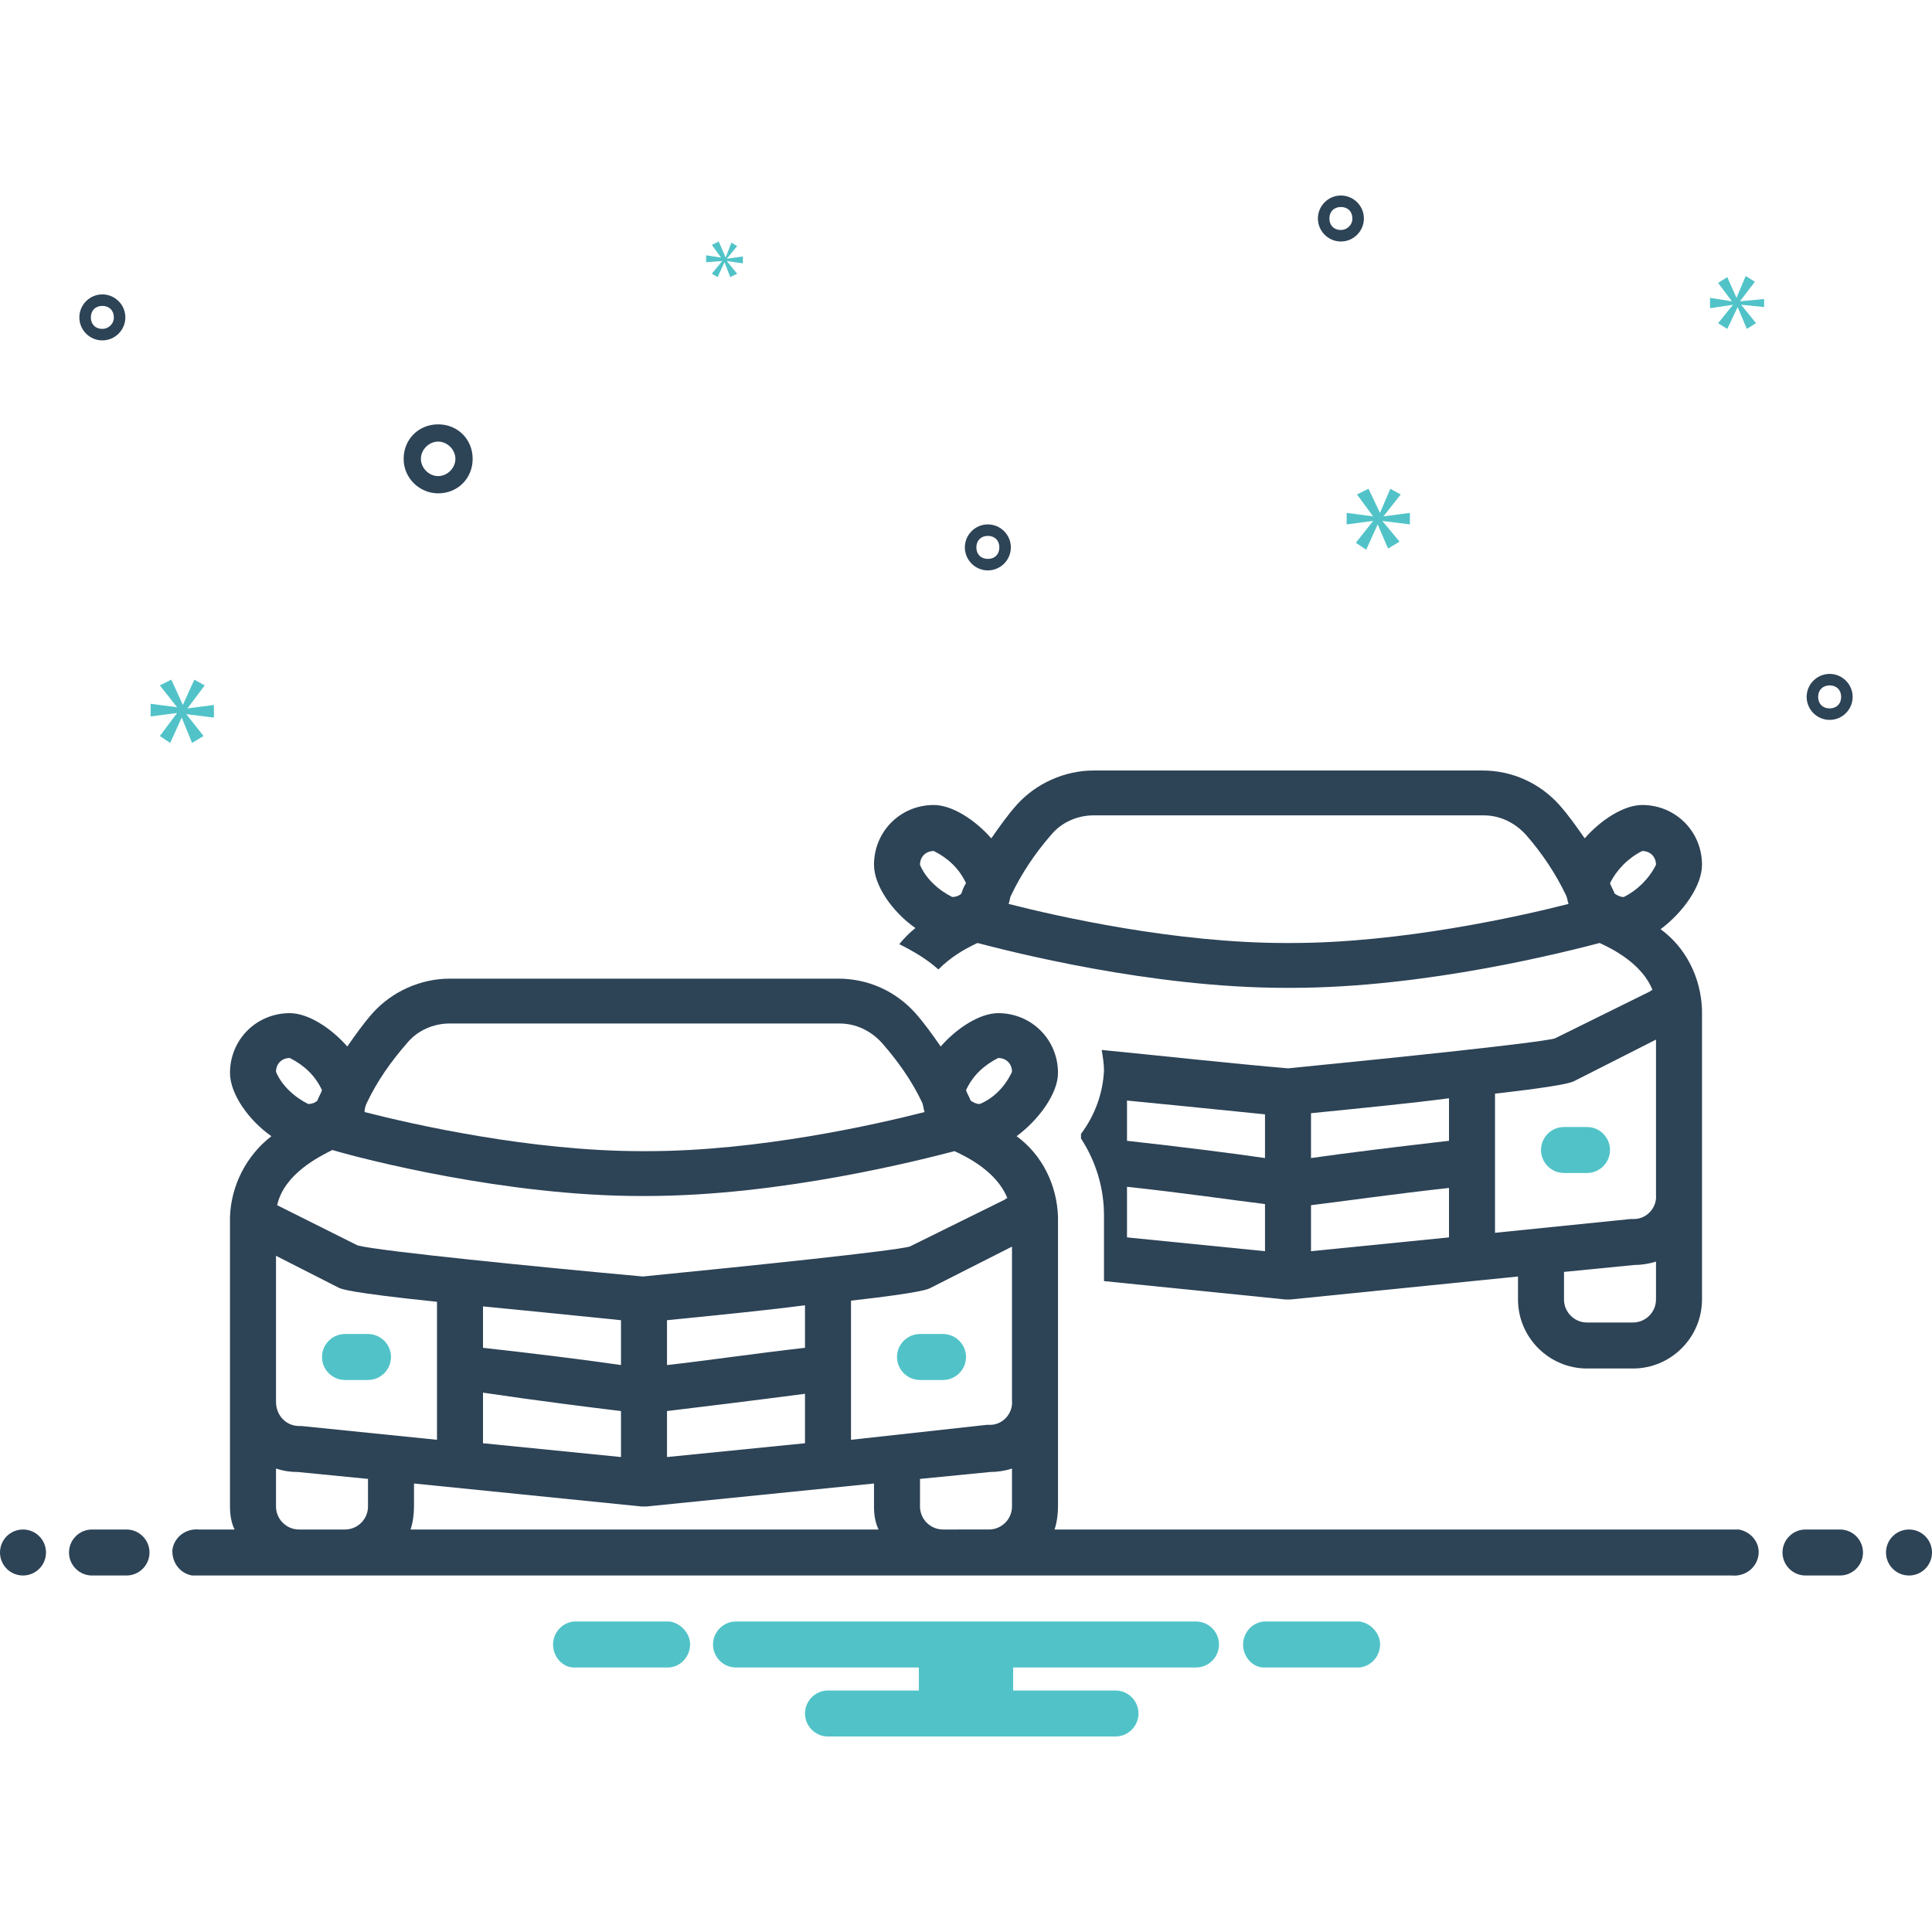 <?xml version="1.0" encoding="UTF-8"?> <svg xmlns="http://www.w3.org/2000/svg" xmlns:xlink="http://www.w3.org/1999/xlink" version="1.1" id="Layer_1" x="0px" y="0px" viewBox="0 0 168 168" style="enable-background:new 0 0 168 168;" xml:space="preserve"> <style type="text/css"> .st0{fill:#51C3C8;} .st1{fill:#2D4356;} </style> <path class="st0" d="M134,100c0,1.1,0.9,2,2,2h2c1.1,0,2-0.9,2-2s-0.9-2-2-2h-2C134.9,98,134,98.9,134,100z"></path> <path class="st1" d="M148,75.2c0-2.9-2.3-5.2-5.2-5.2c-1.6,0-3.6,1.3-5,2.9c-0.7-1-1.4-2-2.2-2.9c-1.7-1.9-4.1-3-6.7-3H95.1 c-2.5,0-5,1.1-6.7,3c-0.8,0.9-1.5,1.9-2.2,2.9c-1.4-1.6-3.4-2.9-5-2.9c-2.9,0-5.2,2.3-5.2,5.2c0,1.8,1.6,4.1,3.6,5.5 c-0.5,0.4-1,0.9-1.4,1.4c1.2,0.6,2.4,1.3,3.4,2.2c1-1,2.1-1.7,3.4-2.3c2.7,0.7,15,3.9,26.8,3.9h0.5c11.8,0,24.1-3.2,26.8-3.9 c1.1,0.5,3.7,1.8,4.6,4.1c-0.1,0-0.1,0-0.2,0.1l-8.3,4.1c-1.6,0.4-13.1,1.6-23.2,2.6c-4.7-0.4-11.1-1.1-16.2-1.6 c0.1,0.6,0.2,1.2,0.2,1.8c-0.1,2-0.8,3.9-2,5.5V99c1.3,2,2,4.3,2,6.7v5.7l15.8,1.6c0.1,0,0.3,0,0.4,0l19.8-2v2c0,3.3,2.7,6,6,6h4 c3.3,0,6-2.7,6-6V87.8c-0.1-2.8-1.4-5.4-3.6-7C146.4,79.3,148,77,148,75.2L148,75.2z M83.6,77.7c-0.2,0.2-0.5,0.3-0.8,0.3 c-1.2-0.6-2.3-1.6-2.8-2.8c0-0.7,0.5-1.2,1.2-1.2c1.2,0.6,2.2,1.5,2.8,2.8C83.8,77.1,83.7,77.4,83.6,77.7z M112.3,82h-0.5 c-9.6,0-19.8-2.3-24.1-3.4c0.1-0.2,0.1-0.5,0.2-0.7c0.9-1.9,2.1-3.7,3.5-5.3c0.9-1.1,2.3-1.7,3.7-1.7h33.9c1.4,0,2.7,0.6,3.7,1.7 c1.4,1.6,2.6,3.4,3.5,5.3c0.1,0.2,0.1,0.5,0.2,0.7C132.1,79.7,121.8,82,112.3,82L112.3,82z M110,108.8l-12-1.2v-4.4 c4.7,0.5,9.5,1.2,12,1.5V108.8z M110,100.7c-2.7-0.4-7.5-1-12-1.5v-3.5c3.1,0.3,7.1,0.7,12,1.2V100.7z M126,107.6l-12,1.2v-4 c2.5-0.3,7.4-1,12-1.5V107.6z M126,99.2c-4.4,0.5-9.2,1.1-12,1.5v-3.9c5-0.5,9-0.9,12-1.3V99.2z M144,113c0,1.1-0.9,2-2,2h-4 c-1.1,0-2-0.9-2-2v-2.4l6.1-0.6c0.6,0,1.3-0.1,1.9-0.3V113z M144,103.9c0.1,1.1-0.8,2.1-1.9,2.1c0,0-0.1,0-0.1,0c-0.1,0-0.1,0-0.2,0 l-11.8,1.2V95.1c6.2-0.7,6.7-1,6.9-1.1l7.1-3.6V103.9z M141.2,78c-0.3,0-0.5-0.1-0.8-0.3c-0.1-0.3-0.3-0.6-0.4-0.9 c0.6-1.2,1.6-2.2,2.8-2.8c0.7,0,1.2,0.5,1.2,1.2C143.4,76.4,142.4,77.4,141.2,78z"></path> <path class="st0" d="M78,118c0,1.1,0.9,2,2,2h2c1.1,0,2-0.9,2-2s-0.9-2-2-2h-2C78.9,116,78,116.9,78,118z"></path> <path class="st0" d="M30,120h2c1.1,0,2-0.9,2-2s-0.9-2-2-2h-2c-1.1,0-2,0.9-2,2S28.9,120,30,120z"></path> <g> <path class="st1" d="M38.1,42.9c1.7,0,3-1.3,3-3s-1.3-3-3-3s-3,1.3-3,3C35.1,41.6,36.5,42.9,38.1,42.9z M38.1,38.4 c0.8,0,1.5,0.7,1.5,1.5s-0.7,1.5-1.5,1.5s-1.5-0.7-1.5-1.5C36.6,39.1,37.3,38.4,38.1,38.4z"></path> <path class="st1" d="M159.1,58.6c-1.1,0-2,0.9-2,2s0.9,2,2,2s2-0.9,2-2C161.1,59.5,160.2,58.6,159.1,58.6z M159.1,61.6 c-0.6,0-1-0.4-1-1s0.4-1,1-1s1,0.4,1,1C160.1,61.2,159.7,61.6,159.1,61.6z"></path> <path class="st1" d="M8.9,25.6c-1.1,0-2,0.9-2,2s0.9,2,2,2s2-0.9,2-2C10.9,26.5,10,25.6,8.9,25.6z M8.9,28.6c-0.6,0-1-0.4-1-1 s0.4-1,1-1s1,0.4,1,1C9.9,28.2,9.4,28.6,8.9,28.6z"></path> <path class="st1" d="M116.6,17c-1.1,0-2,0.9-2,2s0.9,2,2,2s2-0.9,2-2C118.6,17.9,117.7,17,116.6,17z M116.6,20c-0.6,0-1-0.4-1-1 s0.4-1,1-1s1,0.4,1,1C117.6,19.6,117.1,20,116.6,20z"></path> <path class="st1" d="M87.9,47.6c0-1.1-0.9-2-2-2s-2,0.9-2,2s0.9,2,2,2C87,49.6,87.9,48.7,87.9,47.6z M84.9,47.6c0-0.6,0.4-1,1-1 s1,0.4,1,1s-0.4,1-1,1C85.3,48.6,84.9,48.2,84.9,47.6z"></path> </g> <path class="st0" d="M16.3,61.6l1.5-2l-0.9-0.5l-1,2.2h0l-1-2.2l-1,0.5l1.5,1.9v0l-2.3-0.3v1.1l2.3-0.3v0L13.9,64l0.9,0.6l1-2.2h0 l0.9,2.2l1-0.6l-1.5-1.9v0l2.4,0.3v-1.1L16.3,61.6L16.3,61.6z"></path> <path class="st0" d="M62.8,22.7l-0.9,1.1l0.5,0.3l0.6-1.3h0l0.5,1.3l0.6-0.3l-0.9-1.1v0l1.4,0.2v-0.6l-1.4,0.2v0l0.9-1.1l-0.5-0.3 l-0.5,1.3h0L62.5,21l-0.6,0.3l0.8,1.1v0l-1.3-0.2v0.6L62.8,22.7L62.8,22.7z"></path> <path class="st0" d="M122.6,45.6v-1l-2.3,0.3v0l1.5-1.9l-0.9-0.5l-0.9,2.1h0l-1-2.1L118,43l1.4,1.9v0l-2.3-0.3v1l2.3-0.3v0l-1.5,1.9 l0.9,0.6l1-2.2h0l0.9,2.1l1-0.6l-1.5-1.8v0L122.6,45.6z"></path> <path class="st0" d="M151.3,26.2l1.3-1.7l-0.8-0.5l-0.8,1.9h0l-0.8-1.8l-0.8,0.5l1.2,1.6v0l-1.9-0.3v0.9l2-0.3v0l-1.3,1.6l0.8,0.5 l0.9-1.9h0l0.8,1.9l0.8-0.5l-1.3-1.6v0l2,0.2V26L151.3,26.2L151.3,26.2z"></path> <circle class="st1" cx="2" cy="135" r="2"></circle> <path class="st1" d="M11,133H8c-1.1,0-2,0.9-2,2s0.9,2,2,2h3c1.1,0,2-0.9,2-2S12.1,133,11,133z"></path> <path class="st1" d="M160,133h-3c-1.1,0-2,0.9-2,2s0.9,2,2,2h3c1.1,0,2-0.9,2-2S161.1,133,160,133z"></path> <circle class="st1" cx="166" cy="135" r="2"></circle> <path class="st0" d="M118.2,141h-8.3c-1.1,0.1-1.9,1.1-1.8,2.2c0.1,1,0.9,1.8,1.8,1.8h8.3c1.1-0.1,1.9-1.1,1.8-2.2 C119.9,141.9,119.1,141.1,118.2,141z"></path> <path class="st0" d="M58.2,141h-8.3c-1.1,0.1-1.9,1.1-1.8,2.2c0.1,1,0.9,1.8,1.8,1.8h8.3c1.1-0.1,1.9-1.1,1.8-2.2 C59.9,141.9,59.1,141.1,58.2,141z"></path> <path class="st0" d="M104,141H64c-1.1,0-2,0.9-2,2s0.9,2,2,2h15.9v2H72c-1.1,0-2,0.9-2,2s0.9,2,2,2h25c1.1,0,2-0.9,2-2s-0.9-2-2-2 h-8.9v-2H104c1.1,0,2-0.9,2-2S105.1,141,104,141z"></path> <path class="st1" d="M150.7,133H91.7c0.2-0.6,0.3-1.3,0.3-2v-25.2c-0.1-2.8-1.4-5.4-3.6-7c1.9-1.4,3.6-3.7,3.6-5.5 c0-2.9-2.3-5.2-5.2-5.2c-1.6,0-3.6,1.3-5,2.9c-0.7-1-1.4-2-2.2-2.9c-1.7-1.9-4.1-3-6.7-3H39.1c-2.5,0-5,1.1-6.7,3 c-0.8,0.9-1.5,1.9-2.2,2.9c-1.4-1.6-3.4-2.9-5-2.9c-2.9,0-5.2,2.3-5.2,5.2c0,1.8,1.6,4.1,3.6,5.5c-2.2,1.7-3.5,4.3-3.6,7V131 c0,0.7,0.1,1.4,0.4,2h-3.1c-1.1-0.1-2.1,0.6-2.3,1.7c-0.1,1.1,0.6,2.1,1.7,2.3c0.2,0,0.3,0,0.5,0h133.4c1.1,0.1,2.1-0.6,2.3-1.7 s-0.6-2.1-1.7-2.3C151.1,133,150.9,133,150.7,133L150.7,133z M76.4,133H35.7c0.2-0.6,0.3-1.3,0.3-2v-2l19.8,2c0.1,0,0.3,0,0.4,0 l19.8-2v2C76,131.7,76.1,132.4,76.4,133z M54,122.7v4l-12-1.2v-4.4C46.7,121.8,51.5,122.4,54,122.7z M42,117.2v-3.6 c3.1,0.3,7.1,0.7,12,1.2v3.9C51.3,118.3,46.5,117.7,42,117.2z M70,121.2v4.3l-12,1.2v-4C60.5,122.4,65.4,121.8,70,121.2z M58,118.7 v-3.9c5-0.5,9-0.9,12-1.3v3.7C65.6,117.7,60.8,118.4,58,118.7z M74,125.2v-12.1c6.2-0.7,6.7-1,6.9-1.1l7.1-3.6v13.4 c0.1,1.1-0.8,2.1-1.9,2.1c0,0-0.1,0-0.1,0c-0.1,0-0.1,0-0.2,0L74,125.2z M86.8,92c0.7,0,1.2,0.5,1.2,1.2c-0.6,1.3-1.6,2.3-2.8,2.8 c-0.3,0-0.5-0.1-0.8-0.3c-0.1-0.3-0.3-0.6-0.4-0.9C84.6,93.5,85.6,92.6,86.8,92z M31.9,95.9c0.9-1.9,2.1-3.6,3.5-5.2 c0.9-1.1,2.3-1.7,3.7-1.7h33.9c1.4,0,2.7,0.6,3.7,1.7c1.4,1.6,2.6,3.3,3.5,5.2c0.1,0.3,0.1,0.5,0.2,0.8c-4.3,1.1-14.5,3.4-24.1,3.4 h-0.5c-9.6,0-19.8-2.3-24.1-3.4C31.7,96.4,31.8,96.1,31.9,95.9z M55.7,104h0.5c11.8,0,24.1-3.2,26.8-3.9c1.1,0.5,3.7,1.8,4.6,4.1 c-0.1,0-0.1,0-0.2,0.1l-8.3,4.1c-1.6,0.4-13.1,1.6-23.2,2.6c-8.8-0.8-22.9-2.2-24.8-2.7l-7-3.5c0.6-2.7,3.6-4.2,4.8-4.8 C31.6,100.8,44,104,55.7,104L55.7,104z M25.2,92c1.2,0.6,2.2,1.5,2.8,2.8c-0.1,0.3-0.3,0.6-0.4,0.9c-0.2,0.2-0.5,0.3-0.8,0.3 c-1.2-0.6-2.3-1.6-2.8-2.8C24,92.5,24.5,92,25.2,92z M24,109.2l5.5,2.8c0.3,0.1,0.8,0.4,8.5,1.2v12L26.2,124c-0.1,0-0.1,0-0.2,0 c-1.1,0-2-0.9-2-2.1c0,0,0-0.1,0-0.1L24,109.2z M26,133c-1.1,0-2-0.9-2-2v-3.3c0.6,0.2,1.2,0.3,1.9,0.3l6.1,0.6v2.4c0,1.1-0.9,2-2,2 H26z M82,133c-1.1,0-2-0.9-2-2v-2.4l6.1-0.6c0.6,0,1.3-0.1,1.9-0.3v3.3c0,1.1-0.9,2-2,2H82z"></path> </svg> 